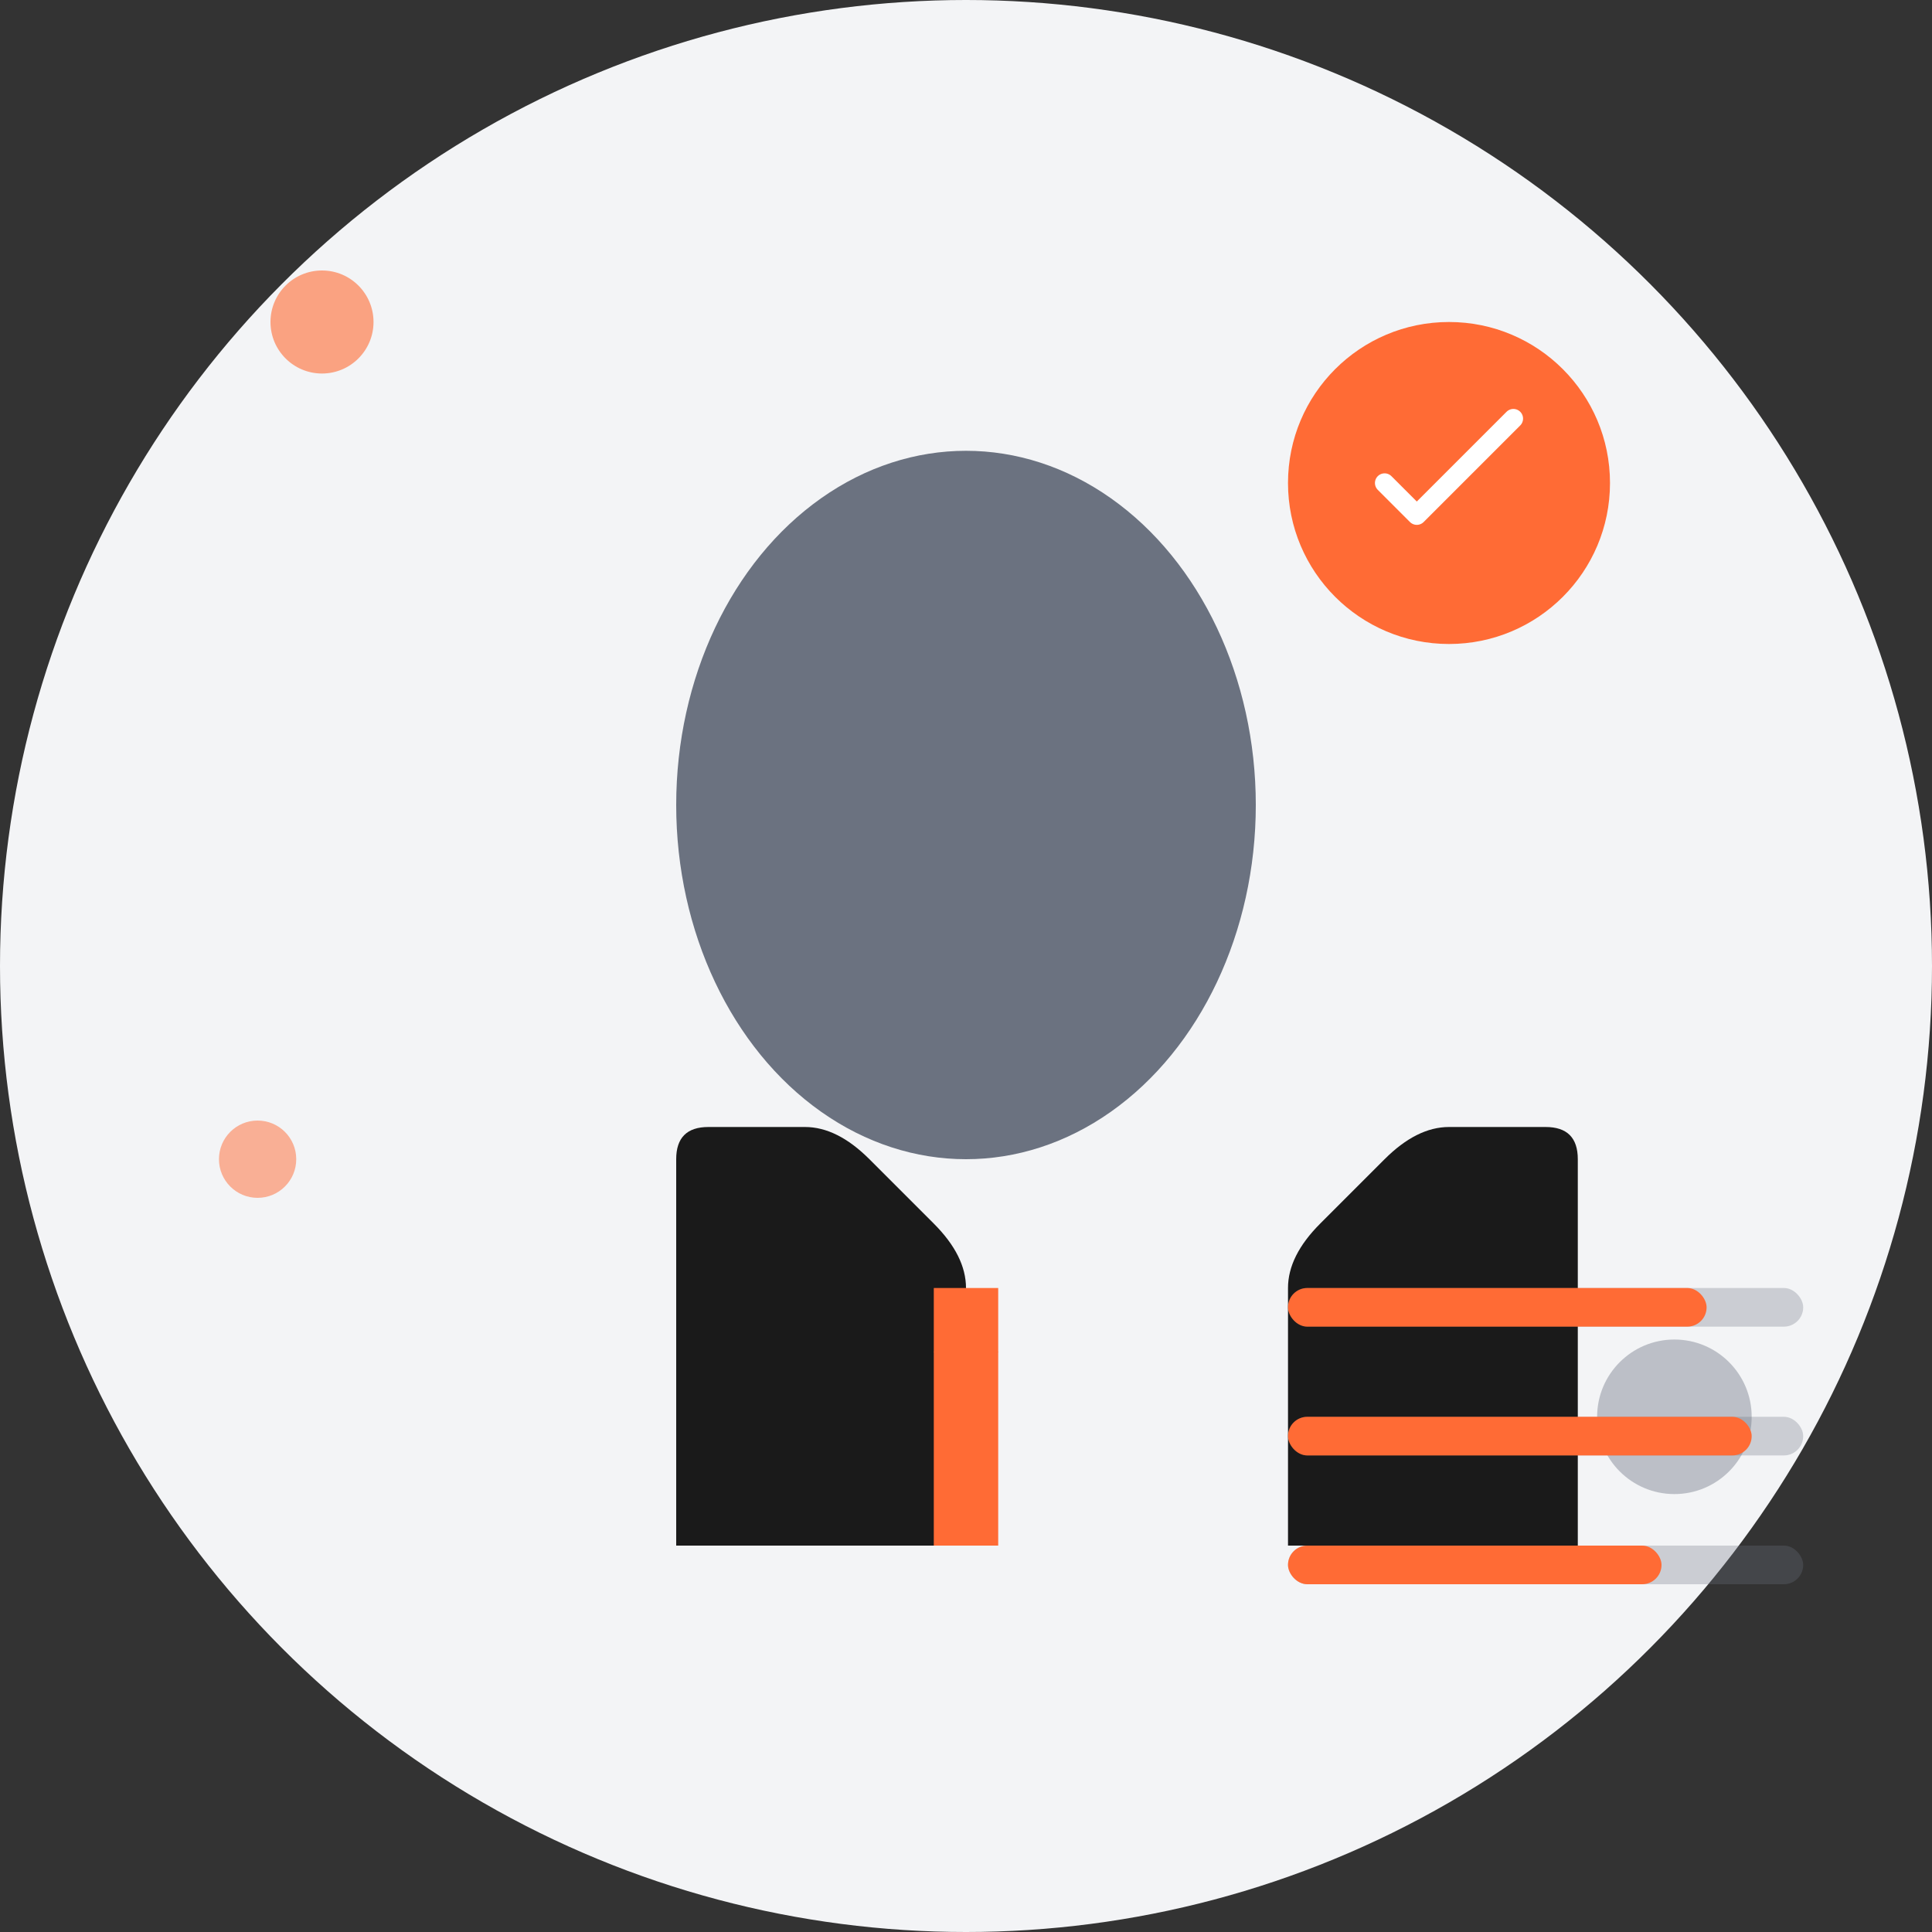 <svg width="300" height="300" viewBox="0 0 300 300" fill="none" xmlns="http://www.w3.org/2000/svg">
  <rect x="0" y="0" width="300" height="300" fill="#333333" stroke="none"/>
  <!-- Background Circle -->
  <circle cx="150" cy="150" r="150" fill="#F3F4F6"/>
  
  <!-- Professional silhouette -->
  <g transform="translate(75, 60)">
    <!-- Head -->
    <ellipse cx="75" cy="65" rx="45" ry="55" fill="#6B7280"/>
    
    <!-- Shoulders/Suit -->
    <path d="M30 120 Q30 115 35 115 L50 115 Q55 115 60 120 L70 130 Q75 135 75 140 L75 180 L125 180 L125 140 Q125 135 130 130 L140 120 Q145 115 150 115 L165 115 Q170 115 170 120 L170 180 L30 180 Z" fill="#1A1A1A"/>
    
    <!-- Shirt/Tie area -->
    <rect x="70" y="140" width="10" height="40" fill="#FF6B35"/>
    <polygon points="75,140 70,150 80,150" fill="#FF6B35"/>
  </g>
  
  <!-- Professional badge/indicator -->
  <circle cx="225" cy="75" r="25" fill="#FF6B35"/>
  <path d="M215 75 L220 80 L235 65" stroke="white" stroke-width="3" fill="none" stroke-linecap="round" stroke-linejoin="round"/>
  
  <!-- Decorative elements -->
  <circle cx="50" cy="50" r="8" fill="#FF6B35" opacity="0.6"/>
  <circle cx="260" cy="220" r="12" fill="#6B7280" opacity="0.4"/>
  <circle cx="40" cy="180" r="6" fill="#FF6B35" opacity="0.5"/>
  
  <!-- Professional expertise indicators -->
  <g transform="translate(200, 200)">
    <rect x="0" y="0" width="80" height="6" rx="3" fill="#6B7280" opacity="0.3"/>
    <rect x="0" y="0" width="65" height="6" rx="3" fill="#FF6B35"/>
  </g>
  
  <g transform="translate(200, 220)">
    <rect x="0" y="0" width="80" height="6" rx="3" fill="#6B7280" opacity="0.3"/>
    <rect x="0" y="0" width="72" height="6" rx="3" fill="#FF6B35"/>
  </g>
  
  <g transform="translate(200, 240)">
    <rect x="0" y="0" width="80" height="6" rx="3" fill="#6B7280" opacity="0.3"/>
    <rect x="0" y="0" width="58" height="6" rx="3" fill="#FF6B35"/>
  </g>
</svg>
